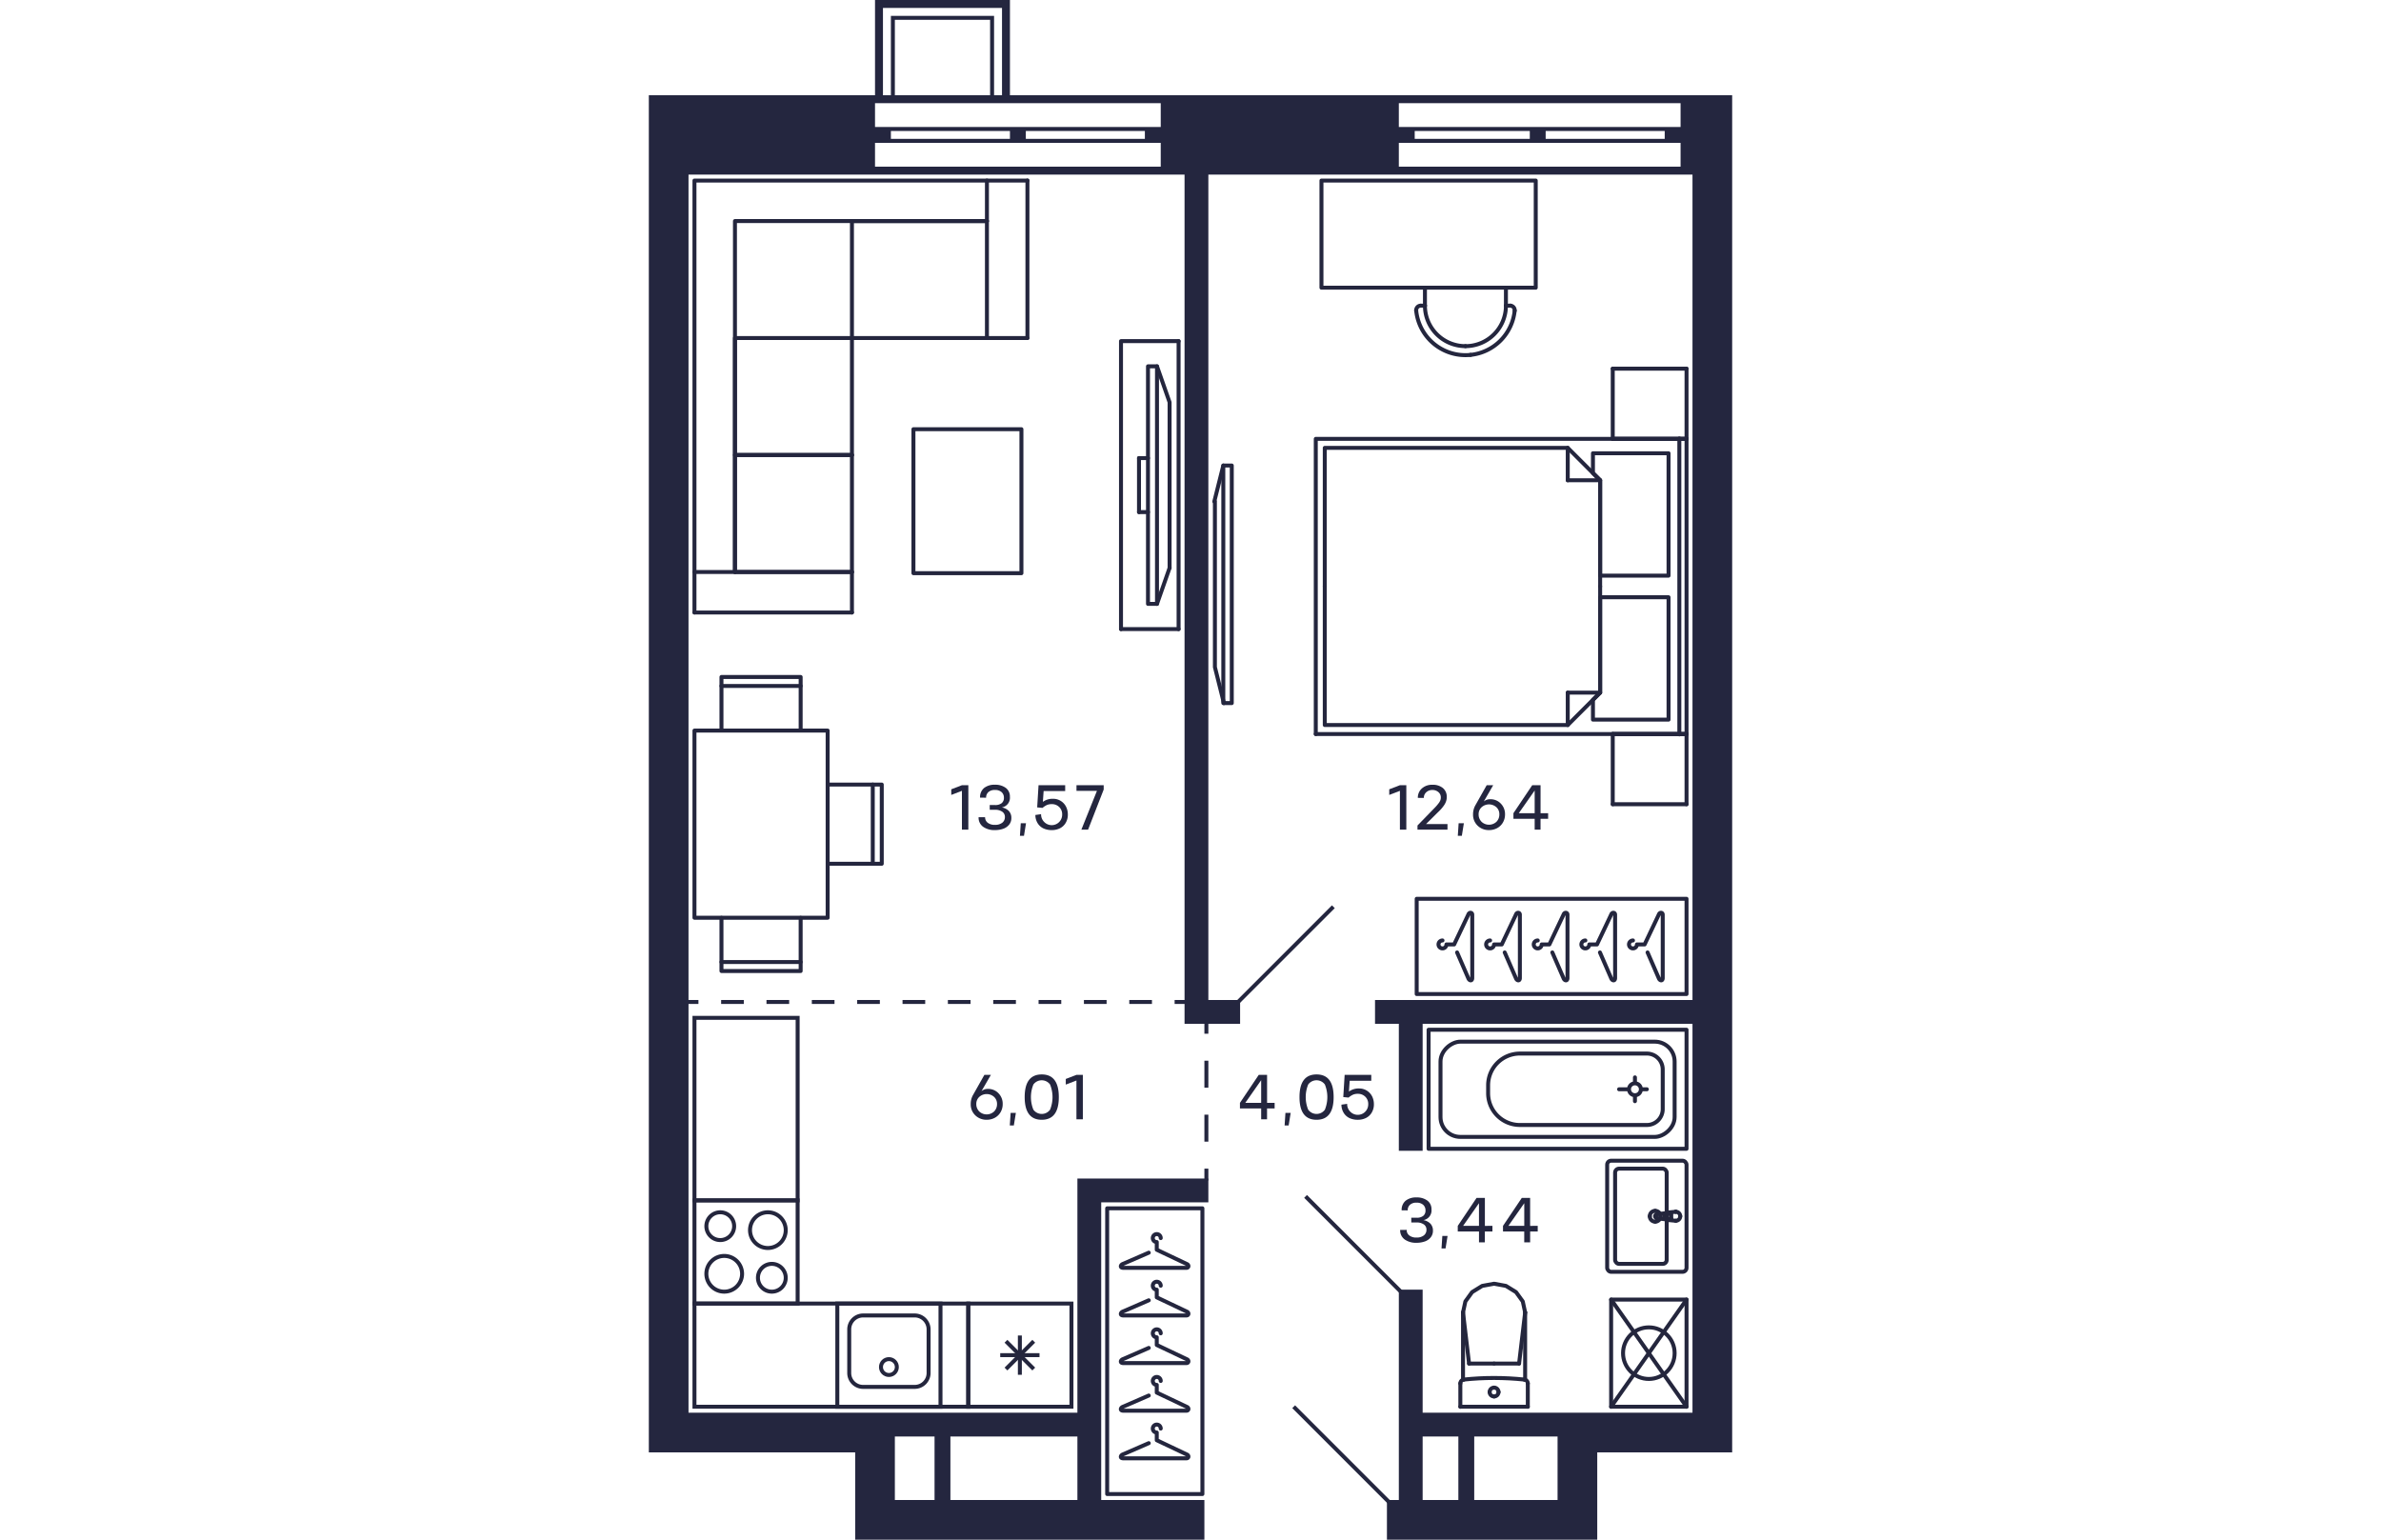 <svg xmlns="http://www.w3.org/2000/svg"   viewBox="0 0 273 388" width="883" height="571">
  <title>C-1-1_25-28fl_9_m</title>
  <g id="Слой_2" data-name="Слой 2">
    <g id="C-1-1_25-28fl_9_m">
      <g id="m">
        <g>
          <line x1="239.73" y1="174.544" x2="231.566" y2="174.544" fill="none" stroke="#24263e" stroke-linecap="round" stroke-linejoin="round"/>
          <line x1="231.566" y1="182.708" x2="231.566" y2="174.544" fill="none" stroke="#24263e" stroke-linecap="round" stroke-linejoin="round"/>
          <polyline points="239.73 147.785 239.73 174.544 231.566 182.708 170.338 182.708 170.338 147.785" fill="none" stroke="#24263e" stroke-linecap="round" stroke-linejoin="round"/>
          <line x1="239.73" y1="121.026" x2="231.566" y2="121.026" fill="none" stroke="#24263e" stroke-linecap="round" stroke-linejoin="round"/>
          <line x1="231.566" y1="112.862" x2="231.566" y2="121.026" fill="none" stroke="#24263e" stroke-linecap="round" stroke-linejoin="round"/>
          <polyline points="170.338 147.785 170.338 112.862 231.566 112.862 239.73 121.026 239.73 147.785" fill="none" stroke="#24263e" stroke-linecap="round" stroke-linejoin="round"/>
          <polyline points="239.73 150.506 256.965 150.506 256.965 181.347 237.916 181.347 237.916 176.358 239.73 174.544 239.73 150.506" fill="none" stroke="#24263e" stroke-linecap="round" stroke-linejoin="round"/>
          <polyline points="239.73 121.026 237.916 119.212 237.916 114.223 256.965 114.223 256.965 145.064 239.73 145.064 239.73 121.026" fill="none" stroke="#24263e" stroke-linecap="round" stroke-linejoin="round"/>
          <line x1="242.905" y1="202.664" x2="261.5" y2="202.664" fill="none" stroke="#24263e" stroke-linecap="round" stroke-linejoin="round"/>
          <line x1="242.905" y1="202.664" x2="242.905" y2="184.976" fill="none" stroke="#24263e" stroke-linecap="round" stroke-linejoin="round"/>
          <line x1="242.905" y1="184.976" x2="261.5" y2="184.976" fill="none" stroke="#24263e" stroke-linecap="round" stroke-linejoin="round"/>
          <line x1="261.5" y1="184.976" x2="261.5" y2="202.664" fill="none" stroke="#24263e" stroke-linecap="round" stroke-linejoin="round"/>
          <line x1="242.905" y1="110.595" x2="261.5" y2="110.595" fill="none" stroke="#24263e" stroke-linecap="round" stroke-linejoin="round"/>
          <line x1="242.905" y1="110.595" x2="242.905" y2="92.906" fill="none" stroke="#24263e" stroke-linecap="round" stroke-linejoin="round"/>
          <line x1="242.905" y1="92.906" x2="261.5" y2="92.906" fill="none" stroke="#24263e" stroke-linecap="round" stroke-linejoin="round"/>
          <line x1="261.5" y1="92.906" x2="261.5" y2="110.595" fill="none" stroke="#24263e" stroke-linecap="round" stroke-linejoin="round"/>
          <line x1="242.905" y1="184.976" x2="261.5" y2="184.976" fill="none" stroke="#24263e" stroke-linecap="round" stroke-linejoin="round"/>
          <line x1="261.5" y1="110.595" x2="242.905" y2="110.595" fill="none" stroke="#24263e" stroke-linecap="round" stroke-linejoin="round"/>
          <polyline points="261.5 110.595 168.07 110.595 168.07 184.976" fill="none" stroke="#24263e" stroke-linecap="round" stroke-linejoin="round"/>
          <line x1="168.07" y1="184.976" x2="261.5" y2="184.976" fill="none" stroke="#24263e" stroke-linecap="round" stroke-linejoin="round"/>
          <line x1="261.5" y1="184.976" x2="261.5" y2="110.595" fill="none" stroke="#24263e" stroke-linecap="round" stroke-linejoin="round"/>
          <line x1="259.686" y1="110.502" x2="259.686" y2="185.069" fill="none" stroke="#24263e" stroke-linecap="round" stroke-linejoin="round"/>
        </g>
        <g>
          <rect x="115.5" y="304.5" width="24" height="72" fill="none" stroke="#24263e" stroke-linecap="round" stroke-linejoin="round"/>
          <path d="M125.979,363.681,119.5,366.5c-.657.235-.817.969,0,1h16c.577,0,.7-.757,0-1l-7.5-3.562V361a1,1,0,1,1,1-1" fill="none" stroke="#24263e" stroke-linecap="round" stroke-linejoin="round"/>
          <path d="M125.979,351.681,119.5,354.5c-.657.235-.817.969,0,1h16c.577,0,.7-.757,0-1l-7.5-3.562V349a1,1,0,1,1,1-1" fill="none" stroke="#24263e" stroke-linecap="round" stroke-linejoin="round"/>
          <path d="M125.979,339.681,119.5,342.5c-.657.235-.817.969,0,1h16c.577,0,.7-.757,0-1l-7.5-3.562V337a1,1,0,1,1,1-1" fill="none" stroke="#24263e" stroke-linecap="round" stroke-linejoin="round"/>
          <path d="M125.979,327.681,119.5,330.5c-.657.235-.817.969,0,1h16c.577,0,.7-.757,0-1l-7.5-3.562V325a1,1,0,1,1,1-1" fill="none" stroke="#24263e" stroke-linecap="round" stroke-linejoin="round"/>
          <path d="M125.979,315.681,119.5,318.5c-.657.235-.817.969,0,1h16c.577,0,.7-.757,0-1l-7.5-3.562V313a1,1,0,1,1,1-1" fill="none" stroke="#24263e" stroke-linecap="round" stroke-linejoin="round"/>
        </g>
        <g>
          <rect x="193.5" y="226.5" width="68" height="24" fill="none" stroke="#24263e" stroke-linecap="round" stroke-linejoin="round"/>
          <path d="M251.681,240.021,254.5,246.5c.235.657.969.817,1,0v-16c0-.577-.757-.7-1,0l-3.562,7.5H249a1,1,0,1,1-1-1" fill="none" stroke="#24263e" stroke-linecap="round" stroke-linejoin="round"/>
          <path d="M239.681,240.021,242.5,246.5c.235.657.969.817,1,0v-16c0-.577-.757-.7-1,0l-3.562,7.5H237a1,1,0,1,1-1-1" fill="none" stroke="#24263e" stroke-linecap="round" stroke-linejoin="round"/>
          <path d="M227.681,240.021,230.5,246.5c.235.657.969.817,1,0v-16c0-.577-.757-.7-1,0l-3.562,7.5H225a1,1,0,1,1-1-1" fill="none" stroke="#24263e" stroke-linecap="round" stroke-linejoin="round"/>
          <path d="M215.681,240.021,218.5,246.5c.235.657.969.817,1,0v-16c0-.577-.757-.7-1,0l-3.562,7.5H213a1,1,0,1,1-1-1" fill="none" stroke="#24263e" stroke-linecap="round" stroke-linejoin="round"/>
          <path d="M203.681,240.021,206.5,246.5c.235.657.969.817,1,0v-16c0-.577-.757-.7-1,0l-3.562,7.5H201a1,1,0,1,1-1-1" fill="none" stroke="#24263e" stroke-linecap="round" stroke-linejoin="round"/>
        </g>
        <g>
          <polyline points="45.062 231.274 45.062 184.106 11.5 184.106 11.5 231.274 45.062 231.274" fill="none" stroke="#24263e" stroke-linecap="round" stroke-linejoin="round"/>
          <line x1="38.259" y1="172.869" x2="18.303" y2="172.869" fill="none" stroke="#24263e" stroke-linecap="round" stroke-linejoin="round"/>
          <polyline points="18.303 184 18.303 170.602 38.259 170.602 38.259 184" fill="none" stroke="#24263e" stroke-linecap="round" stroke-linejoin="round"/>
          <line x1="38.259" y1="242.432" x2="18.303" y2="242.432" fill="none" stroke="#24263e" stroke-linecap="round" stroke-linejoin="round"/>
          <polyline points="18.303 231.301 18.303 244.699 38.259 244.699 38.259 231.301" fill="none" stroke="#24263e" stroke-linecap="round" stroke-linejoin="round"/>
          <line x1="56.431" y1="197.712" x2="56.431" y2="217.668" fill="none" stroke="#24263e" stroke-linecap="round" stroke-linejoin="round"/>
          <polyline points="45.301 217.668 58.699 217.668 58.699 197.712 45.301 197.712" fill="none" stroke="#24263e" stroke-linecap="round" stroke-linejoin="round"/>
        </g>
        <g>
          <polyline points="146.902 177.181 146.902 117.313 144.768 117.313 144.768 177.181 146.902 177.181" fill="none" stroke="#24263e" stroke-linecap="round" stroke-linejoin="round"/>
          <line x1="142.5" y1="126.384" x2="144.768" y2="117.313" fill="none" stroke="#24263e" stroke-linecap="round" stroke-linejoin="round"/>
          <polyline points="142.65 126.384 142.65 168.11 144.917 177.181" fill="none" stroke="#24263e" stroke-linecap="round" stroke-linejoin="round"/>
        </g>
        <g>
          <line x1="125.79" y1="115.444" x2="123.522" y2="115.444" fill="none" stroke="#24263e" stroke-linecap="round" stroke-linejoin="round"/>
          <line x1="131.232" y1="143.11" x2="128.058" y2="152.181" fill="none" stroke="#24263e" stroke-linecap="round" stroke-linejoin="round"/>
          <polyline points="131.232 143.11 131.232 101.384 128.058 92.313" fill="none" stroke="#24263e" stroke-linecap="round" stroke-linejoin="round"/>
          <polyline points="125.79 92.313 125.79 152.181 128.058 152.181 128.058 92.313 125.79 92.313" fill="none" stroke="#24263e" stroke-linecap="round" stroke-linejoin="round"/>
          <line x1="133.5" y1="158.53" x2="118.987" y2="158.53" fill="none" stroke="#24263e" stroke-linecap="round" stroke-linejoin="round"/>
          <polyline points="118.987 158.53 118.987 85.964 133.5 85.964" fill="none" stroke="#24263e" stroke-linecap="round" stroke-linejoin="round"/>
          <line x1="133.5" y1="85.964" x2="133.5" y2="158.53" fill="none" stroke="#24263e" stroke-linecap="round" stroke-linejoin="round"/>
          <line x1="123.522" y1="115.444" x2="123.522" y2="129.05" fill="none" stroke="#24263e" stroke-linecap="round" stroke-linejoin="round"/>
          <line x1="125.79" y1="129.05" x2="123.522" y2="129.05" fill="none" stroke="#24263e" stroke-linecap="round" stroke-linejoin="round"/>
        </g>
        <g>
          <polyline points="51.185 154.35 51.185 144.146 11.5 144.146" fill="none" stroke="#24263e" stroke-linecap="round" stroke-linejoin="round"/>
          <line x1="95.406" y1="85.185" x2="85.201" y2="85.185" fill="none" stroke="#24263e" stroke-linecap="round" stroke-linejoin="round"/>
          <line x1="85.201" y1="85.185" x2="85.201" y2="45.5" fill="none" stroke="#24263e" stroke-linecap="round" stroke-linejoin="round"/>
          <polyline points="51.185 144.146 21.705 144.146 21.705 114.665 51.185 114.665" fill="none" stroke="#24263e" stroke-linecap="round" stroke-linejoin="round"/>
          <polyline points="51.185 114.665 21.705 114.665 21.705 85.185 51.185 85.185" fill="none" stroke="#24263e" stroke-linecap="round" stroke-linejoin="round"/>
          <line x1="51.185" y1="55.705" x2="85.201" y2="55.705" fill="none" stroke="#24263e" stroke-linecap="round" stroke-linejoin="round"/>
          <line x1="51.185" y1="55.705" x2="51.185" y2="85.185" fill="none" stroke="#24263e" stroke-linecap="round" stroke-linejoin="round"/>
          <line x1="85.201" y1="85.185" x2="51.185" y2="85.185" fill="none" stroke="#24263e" stroke-linecap="round" stroke-linejoin="round"/>
          <polyline points="51.185 85.185 51.185 114.665 51.185 144.146" fill="none" stroke="#24263e" stroke-linecap="round" stroke-linejoin="round"/>
          <line x1="11.5" y1="154.35" x2="51.185" y2="154.35" fill="none" stroke="#24263e" stroke-linecap="round" stroke-linejoin="round"/>
          <line x1="95.406" y1="45.5" x2="95.406" y2="85.185" fill="none" stroke="#24263e" stroke-linecap="round" stroke-linejoin="round"/>
          <polyline points="95.406 45.5 11.5 45.5 11.5 154.35" fill="none" stroke="#24263e" stroke-linecap="round" stroke-linejoin="round"/>
          <polyline points="85.201 55.705 21.705 55.705 21.705 144.146" fill="none" stroke="#24263e" stroke-linecap="round" stroke-linejoin="round"/>
        </g>
        <polyline points="66.681 144.445 66.681 108.161 93.894 108.161 93.894 144.445 66.681 144.445 66.681 108.161 93.894 108.161" fill="none" stroke="#24263e" stroke-linecap="round" stroke-linejoin="round"/>
        <g>
          <path d="M205.783,87.231a10.2,10.2,0,0,0,10.205-10.2" fill="none" stroke="#24263e" stroke-linecap="round" stroke-linejoin="round"/>
          <path d="M195.579,77.027a10.2,10.2,0,0,0,10.2,10.2" fill="none" stroke="#24263e" stroke-linecap="round" stroke-linejoin="round"/>
          <line x1="215.988" y1="77.027" x2="215.988" y2="72.5" fill="none" stroke="#24263e" stroke-linecap="round" stroke-linejoin="round"/>
          <line x1="195.579" y1="72.5" x2="195.579" y2="77.027" fill="none" stroke="#24263e" stroke-linecap="round" stroke-linejoin="round"/>
          <path d="M217.16,77.033a1.166,1.166,0,0,0-.118-.006" fill="none" stroke="#24263e" stroke-linecap="round" stroke-linejoin="round"/>
          <path d="M218.191,78.3a1.155,1.155,0,0,0-1.031-1.266" fill="none" stroke="#24263e" stroke-linecap="round" stroke-linejoin="round"/>
          <line x1="217.042" y1="77.027" x2="215.988" y2="77.027" fill="none" stroke="#24263e" stroke-linecap="round" stroke-linejoin="round"/>
          <path d="M193.37,78.182a1.146,1.146,0,0,0,.006.117" fill="none" stroke="#24263e" stroke-linecap="round" stroke-linejoin="round"/>
          <path d="M194.525,77.027a1.155,1.155,0,0,0-1.155,1.155" fill="none" stroke="#24263e" stroke-linecap="round" stroke-linejoin="round"/>
          <line x1="195.579" y1="77.027" x2="194.525" y2="77.027" fill="none" stroke="#24263e" stroke-linecap="round" stroke-linejoin="round"/>
          <path d="M207.056,89.434A12.474,12.474,0,0,0,218.191,78.3" fill="none" stroke="#24263e" stroke-linecap="round" stroke-linejoin="round"/>
          <path d="M207.056,89.434A12.472,12.472,0,0,1,193.376,78.3" fill="none" stroke="#24263e" stroke-linecap="round" stroke-linejoin="round"/>
          <polyline points="223.5 72.5 169.5 72.5 169.5 45.5 223.5 45.5 223.5 72.5" fill="none" stroke="#24263e" stroke-linecap="round" stroke-linejoin="round"/>
        </g>
      </g>
      <g id="sant">
        <g>
          <path d="M37,303v25H12V303H37m1-1H11v27H38V302Z" fill="#24263d"/>
          <path d="M18,306a3,3,0,1,1-3,3,3,3,0,0,1,3-3m0-1a4,4,0,1,0,4,4,4,4,0,0,0-4-4Z" fill="#24263d"/>
          <path d="M31,319a3,3,0,1,1-3,3,3,3,0,0,1,3-3m0-1a4,4,0,1,0,4,4,4,4,0,0,0-4-4Z" fill="#24263d"/>
          <path d="M19,317a4,4,0,1,1-4,4,4,4,0,0,1,4-4m0-1a5,5,0,1,0,5,5,5,5,0,0,0-5-5Z" fill="#24263d"/>
          <path d="M30,306a4,4,0,1,1-4,4,4,4,0,0,1,4-4m0-1a5,5,0,1,0,5,5,5,5,0,0,0-5-5Z" fill="#24263d"/>
        </g>
        <g>
          <path d="M73,329v25H48V329H73m1-1H47v27H74V328Z" fill="#24263d"/>
          <path d="M67,332a3,3,0,0,1,3,3v11a3,3,0,0,1-3,3H54a3,3,0,0,1-3-3V335a3,3,0,0,1,3-3H67m0-1H54a4,4,0,0,0-4,4v11a4,4,0,0,0,4,4H67a4,4,0,0,0,4-4V335a4,4,0,0,0-4-4Z" fill="#24263d"/>
          <circle cx="60.5" cy="344.5" r="2" fill="none" stroke="#24263d" stroke-miterlimit="10"/>
        </g>
        <path d="M37,257v45H12V257H37m1-1H11v47H38V256Z" fill="#24263d"/>
        <g>
          <path d="M106,329v25H81V329h25m1-1H80v27h27V328Z" fill="#24263d"/>
          <line x1="97" y1="338" x2="90" y2="345" fill="none" stroke="#24263d" stroke-miterlimit="10"/>
          <line x1="97" y1="345" x2="90" y2="338" fill="none" stroke="#24263d" stroke-miterlimit="10"/>
          <line x1="98.45" y1="341.5" x2="88.55" y2="341.5" fill="none" stroke="#24263d" stroke-miterlimit="10"/>
          <line x1="93.5" y1="346.45" x2="93.5" y2="336.55" fill="none" stroke="#24263d" stroke-miterlimit="10"/>
        </g>
        <path d="M80,329v25H12V329H80m1-1H11v27H81V328Z" fill="#24263d"/>
        <g>
          <line x1="213" y1="343.617" x2="219.303" y2="343.617" fill="none" stroke="#24263d" stroke-linecap="round" stroke-linejoin="round"/>
          <line x1="221.5" y1="354.5" x2="221.5" y2="348.635" fill="none" stroke="#24263d" stroke-linecap="round" stroke-linejoin="round"/>
          <polyline points="220.826 330.729 220.231 327.963 218.534 325.617 215.995 324.05 213 323.5 210.005 324.05 207.466 325.617 205.769 327.963 205.174 330.729" fill="none" stroke="#24263d" stroke-linecap="round" stroke-linejoin="round"/>
          <line x1="204.5" y1="354.5" x2="204.5" y2="348.635" fill="none" stroke="#24263d" stroke-linecap="round" stroke-linejoin="round"/>
          <polyline points="221.5 348.635 221.484 348.455 221.435 348.282 221.355 348.12 221.248 347.976 221.116 347.853 220.964 347.756 220.797 347.689 220.621 347.653" fill="none" stroke="#24263d" stroke-linecap="round" stroke-linejoin="round"/>
          <line x1="205.174" y1="347.698" x2="205.174" y2="330.729" fill="none" stroke="#24263d" stroke-linecap="round" stroke-linejoin="round"/>
          <polyline points="220.621 347.653 218.721 347.478 216.818 347.353 214.912 347.278 213.004 347.252 211.097 347.277 209.191 347.352 207.288 347.477 205.388 347.652" fill="none" stroke="#24263d" stroke-linecap="round" stroke-linejoin="round"/>
          <line x1="220.826" y1="330.75" x2="219.303" y2="343.617" fill="none" stroke="#24263d" stroke-linecap="round" stroke-linejoin="round"/>
          <line x1="205.174" y1="330.75" x2="206.697" y2="343.617" fill="none" stroke="#24263d" stroke-linecap="round" stroke-linejoin="round"/>
          <line x1="213" y1="343.617" x2="206.697" y2="343.617" fill="none" stroke="#24263d" stroke-linecap="round" stroke-linejoin="round"/>
          <line x1="220.826" y1="347.689" x2="220.826" y2="330.729" fill="none" stroke="#24263d" stroke-linecap="round" stroke-linejoin="round"/>
          <polyline points="205.388 347.652 205.21 347.687 205.042 347.753 204.888 347.85 204.755 347.972 204.646 348.117 204.566 348.28 204.517 348.454 204.5 348.635" fill="none" stroke="#24263d" stroke-linecap="round" stroke-linejoin="round"/>
          <line x1="221.5" y1="354.5" x2="204.5" y2="354.5" fill="none" stroke="#24263d" stroke-linecap="round" stroke-linejoin="round"/>
          <path d="M213,349.691a1.113,1.113,0,0,0-1.118,1.108" fill="none" stroke="#24263d" stroke-linecap="round" stroke-linejoin="round"/>
          <path d="M214.118,350.8A1.113,1.113,0,0,0,213,349.691" fill="none" stroke="#24263d" stroke-linecap="round" stroke-linejoin="round"/>
          <path d="M213,351.906a1.112,1.112,0,0,0,1.118-1.107" fill="none" stroke="#24263d" stroke-linecap="round" stroke-linejoin="round"/>
          <path d="M211.882,350.8A1.112,1.112,0,0,0,213,351.906" fill="none" stroke="#24263d" stroke-linecap="round" stroke-linejoin="round"/>
        </g>
        <g>
          <g>
            <path d="M256.876,307.452a.934.934,0,0,1-.431-.148" fill="none" stroke="#24263d" stroke-linecap="round" stroke-linejoin="round"/>
            <line x1="256.876" y1="307.452" x2="258.779" y2="307.634" fill="none" stroke="#24263d" stroke-linecap="round" stroke-linejoin="round"/>
            <path d="M256.158,305.982a.955.955,0,0,1,.287-.286" fill="none" stroke="#24263d" stroke-linecap="round" stroke-linejoin="round"/>
            <path d="M256.445,307.3a.956.956,0,0,1-.287-1.322" fill="none" stroke="#24263d" stroke-linecap="round" stroke-linejoin="round"/>
            <path d="M256.358,306.5a.617.617,0,0,1,.617-.617" fill="none" stroke="#24263d" stroke-linecap="round" stroke-linejoin="round"/>
            <path d="M256.975,307.117a.617.617,0,0,1-.617-.617" fill="none" stroke="#24263d" stroke-linecap="round" stroke-linejoin="round"/>
            <polyline points="256.975 305.883 257.649 305.883 257.649 307.117" fill="none" stroke="#24263d" stroke-linecap="round" stroke-linejoin="round"/>
            <line x1="257.649" y1="307.117" x2="256.975" y2="307.117" fill="none" stroke="#24263d" stroke-linecap="round" stroke-linejoin="round"/>
            <path d="M259.913,306.5a1.134,1.134,0,0,1-1.134,1.134" fill="none" stroke="#24263d" stroke-linecap="round" stroke-linejoin="round"/>
            <path d="M258.779,305.366a1.134,1.134,0,0,1,1.134,1.134" fill="none" stroke="#24263d" stroke-linecap="round" stroke-linejoin="round"/>
            <path d="M253.6,306.437a.507.507,0,0,1,.441-.44" fill="none" stroke="#24263d" stroke-linecap="round" stroke-linejoin="round"/>
            <path d="M254.044,307a.508.508,0,0,1-.441-.566" fill="none" stroke="#24263d" stroke-linecap="round" stroke-linejoin="round"/>
            <line x1="256.445" y1="305.696" x2="254.044" y2="305.997" fill="none" stroke="#24263d" stroke-linecap="round" stroke-linejoin="round"/>
            <path d="M256.445,305.7a.934.934,0,0,1,.431-.148" fill="none" stroke="#24263d" stroke-linecap="round" stroke-linejoin="round"/>
            <line x1="258.779" y1="305.366" x2="256.876" y2="305.548" fill="none" stroke="#24263d" stroke-linecap="round" stroke-linejoin="round"/>
            <line x1="254.044" y1="307.003" x2="256.445" y2="307.304" fill="none" stroke="#24263d" stroke-linecap="round" stroke-linejoin="round"/>
            <line x1="256.876" y1="307.452" x2="256.876" y2="307.452" fill="none" stroke="#24263d" stroke-linecap="round" stroke-linejoin="round"/>
            <line x1="254.044" y1="307.003" x2="254.044" y2="307.003" fill="none" stroke="#24263d" stroke-linecap="round" stroke-linejoin="round"/>
            <line x1="256.445" y1="305.696" x2="256.445" y2="305.696" fill="none" stroke="#24263d" stroke-linecap="round" stroke-linejoin="round"/>
            <line x1="258.779" y1="305.366" x2="258.779" y2="305.366" fill="none" stroke="#24263d" stroke-linecap="round" stroke-linejoin="round"/>
            <path d="M253.6,307.861a1.361,1.361,0,0,1-1.36-1.361" fill="none" stroke="#24263d" stroke-linecap="round" stroke-linejoin="round"/>
            <path d="M254.96,306.5a1.361,1.361,0,0,1-1.361,1.361" fill="none" stroke="#24263d" stroke-linecap="round" stroke-linejoin="round"/>
            <path d="M253.6,305.139a1.361,1.361,0,0,1,1.361,1.361" fill="none" stroke="#24263d" stroke-linecap="round" stroke-linejoin="round"/>
            <path d="M252.239,306.5a1.36,1.36,0,0,1,1.36-1.361" fill="none" stroke="#24263d" stroke-linecap="round" stroke-linejoin="round"/>
          </g>
          <rect x="241.5" y="292.5" width="20" height="28" rx="1" fill="none" stroke="#24263d" stroke-linecap="round" stroke-linejoin="round"/>
          <rect x="243.5" y="294.5" width="13" height="24" rx="1" fill="none" stroke="#24263d" stroke-linecap="round" stroke-linejoin="round"/>
        </g>
        <g>
          <rect x="242.5" y="327.5" width="19" height="27" fill="none" stroke="#24263d" stroke-linecap="round" stroke-linejoin="round"/>
          <circle cx="252" cy="341" r="6.5" fill="none" stroke="#24263d" stroke-linecap="round" stroke-linejoin="round"/>
          <line x1="242.5" y1="354.5" x2="261.5" y2="327.5" fill="none" stroke="#24263d" stroke-linecap="round" stroke-linejoin="round"/>
          <line x1="242.5" y1="327.5" x2="261.5" y2="354.5" fill="none" stroke="#24263d" stroke-linecap="round" stroke-linejoin="round"/>
        </g>
        <g>
          <circle cx="248.5" cy="274.5" r="1.5" fill="none" stroke="#24263d" stroke-linecap="round" stroke-linejoin="round"/>
          <rect x="214" y="242" width="30" height="65" fill="none" stroke="#24263d" stroke-linecap="round" stroke-linejoin="round" transform="translate(503.5 45.5) rotate(90)"/>
          <line x1="250.5" y1="274.5" x2="251.5" y2="274.5" fill="none" stroke="#24263d" stroke-linecap="round" stroke-linejoin="round"/>
          <line x1="246.5" y1="274.5" x2="244.5" y2="274.5" fill="none" stroke="#24263d" stroke-linecap="round" stroke-linejoin="round"/>
          <line x1="248.5" y1="276.5" x2="248.5" y2="277.5" fill="none" stroke="#24263d" stroke-linecap="round" stroke-linejoin="round"/>
          <line x1="248.5" y1="272.5" x2="248.5" y2="271.5" fill="none" stroke="#24263d" stroke-linecap="round" stroke-linejoin="round"/>
          <rect x="217" y="245" width="24" height="59" rx="5" fill="none" stroke="#24263d" stroke-linecap="round" stroke-linejoin="round" transform="translate(503.5 45.5) rotate(90)"/>
          <path d="M228.5,252.5h10a4,4,0,0,1,4,4v32a8,8,0,0,1-8,8h-2a8,8,0,0,1-8-8v-32A4,4,0,0,1,228.5,252.5Z" transform="translate(508 41) rotate(90)" fill="none" stroke="#24263d" stroke-linecap="round" stroke-linejoin="round"/>
        </g>
      </g>
      <g id="d">
        <line x1="148.5" y1="252.5" x2="172.5" y2="228.5" fill="none" stroke="#24263f" stroke-miterlimit="10"/>
        <line x1="165.5" y1="301.5" x2="189.5" y2="325.5" fill="none" stroke="#24263f" stroke-miterlimit="10"/>
        <line x1="162.5" y1="354.5" x2="186.5" y2="378.5" fill="none" stroke="#24263f" stroke-miterlimit="10"/>
        <g>
          <line x1="135.5" y1="252.5" x2="132.5" y2="252.5" fill="none" stroke="#24263f" stroke-miterlimit="10"/>
          <line x1="126.786" y1="252.5" x2="15.357" y2="252.5" fill="none" stroke="#24263f" stroke-miterlimit="10" stroke-dasharray="5.714 5.714"/>
          <line x1="12.5" y1="252.5" x2="9.5" y2="252.5" fill="none" stroke="#24263f" stroke-miterlimit="10"/>
        </g>
        <g>
          <line x1="140.5" y1="297.5" x2="140.5" y2="294.5" fill="none" stroke="#24263f" stroke-miterlimit="10"/>
          <line x1="140.5" y1="287.7" x2="140.5" y2="263.9" fill="none" stroke="#24263f" stroke-miterlimit="10" stroke-dasharray="6.8 6.8"/>
          <line x1="140.5" y1="260.5" x2="140.5" y2="257.5" fill="none" stroke="#24263f" stroke-miterlimit="10"/>
        </g>
      </g>
      <g id="s">
        <path d="M260,24H91V0H57V24H0V366H52v22h88V378H114V303h27v-6H108v59H10V44H135V258h14v-6h-8V44H263V252H183v6h6v32h6V258h68v98H195V325h-6v53h-3v10h53V366h34V24ZM76,362h32v16H76Zm-14,4v-4H72v16H62ZM59,2H89V24H87V4H61V24H59ZM86,5V24H62V5Zm43,37H57V36h72ZM61,35V33H91v2Zm34,0V33h30v2Zm34-3H57V26h72ZM260,42H189V36h71Zm-67-7V33h29v2Zm33,0V33h30v2Zm34-3H189V26h71ZM204,378h-9V362h9Zm25-12v12H208V362h21Z" fill="#24263f"/>
      </g>
      <g id="t">
        <g>
          <path d="M190.887,209.075h-1.616v-9.784l-2.688,1.032v-1.416l2.688-1.032h1.616Z" fill="#24263f"/>
          <path d="M193.7,209.075v-1.048l3.712-3.816q.632-.641.936-.972t.648-.781a2.994,2.994,0,0,0,.468-.8,2.043,2.043,0,0,0,.116-.728,1.7,1.7,0,0,0-.616-1.32,2.223,2.223,0,0,0-1.512-.528,2.2,2.2,0,0,0-1.528.556,1.866,1.866,0,0,0-.624,1.436l-1.512-.008a3.075,3.075,0,0,1,1.032-2.388,3.82,3.82,0,0,1,2.648-.916,3.982,3.982,0,0,1,2.616.812,2.824,2.824,0,0,1,.992,2.292,3.166,3.166,0,0,1-.18,1.091,4.218,4.218,0,0,1-.556,1.057,9.858,9.858,0,0,1-.728.912q-.36.4-.88.884l-2.872,2.848h5.4v1.416Z" fill="#24263f"/>
          <path d="M204.07,207.458h1.32l-.512,3.161h-1.016Z" fill="#24263f"/>
          <path d="M212.054,201.411a3.538,3.538,0,0,1,2.64,1.092,3.748,3.748,0,0,1,1.064,2.724,3.991,3.991,0,0,1-.528,2.044,3.7,3.7,0,0,1-1.448,1.412,4.211,4.211,0,0,1-2.056.5,3.96,3.96,0,0,1-2.876-1.116,3.793,3.793,0,0,1-1.148-2.844,4.54,4.54,0,0,1,.552-2.232l2.888-5.12h1.64l-2.376,4.112A2.37,2.37,0,0,1,212.054,201.411Zm-2.2,5.692a2.753,2.753,0,0,0,3.732,0,2.581,2.581,0,0,0,.744-1.864,2.382,2.382,0,0,0-.736-1.812,2.805,2.805,0,0,0-3.744,0,2.367,2.367,0,0,0-.744,1.812A2.576,2.576,0,0,0,209.858,207.1Z" fill="#24263f"/>
          <path d="M226.622,204.923v1.416H224.71v2.736h-1.48v-2.736h-5.352v-1.416l4.736-7.048h2.1v7.048Zm-7.392,0h4v-5.712Z" fill="#24263f"/>
        </g>
        <g>
          <path d="M80.515,209.075H78.9v-9.784l-2.688,1.032v-1.416l2.688-1.032h1.617Z" fill="#24263f"/>
          <path d="M84.737,205.931a1.715,1.715,0,0,0,.657,1.4,2.8,2.8,0,0,0,1.816.533,2.883,2.883,0,0,0,1.844-.528,1.746,1.746,0,0,0,.675-1.4,1.572,1.572,0,0,0-.647-1.367,3.076,3.076,0,0,0-1.872-.5h-1.3l-.008-1.2H87.21a2.584,2.584,0,0,0,1.724-.484,1.7,1.7,0,0,0,.547-1.372,1.848,1.848,0,0,0-.6-1.412,2.42,2.42,0,0,0-1.672-.524,2.316,2.316,0,0,0-1.645.536,1.842,1.842,0,0,0-.571,1.408l-1.52-.008a2.966,2.966,0,0,1,1-2.428,4.166,4.166,0,0,1,2.732-.828,4.387,4.387,0,0,1,2.756.8,2.673,2.673,0,0,1,1.028,2.244,2.458,2.458,0,0,1-2.049,2.672,3.219,3.219,0,0,1,1.8.916,2.506,2.506,0,0,1,.615,1.755,2.6,2.6,0,0,1-.551,1.661,3.281,3.281,0,0,1-1.48,1.04,6.159,6.159,0,0,1-2.12.34,4.886,4.886,0,0,1-2.968-.836,2.813,2.813,0,0,1-1.137-2.413Z" fill="#24263f"/>
          <path d="M93.729,207.458H95.05l-.512,3.161H93.521Z" fill="#24263f"/>
          <path d="M101.938,201.3a3.453,3.453,0,0,1,1.379.284,3.67,3.67,0,0,1,1.164.788,3.71,3.71,0,0,1,.808,1.255,4.29,4.29,0,0,1,.3,1.624,4.015,4.015,0,0,1-.557,2.141,3.491,3.491,0,0,1-1.464,1.352,4.572,4.572,0,0,1-2.036.444,4.927,4.927,0,0,1-2.048-.408,3.421,3.421,0,0,1-1.475-1.284,3.923,3.923,0,0,1-.6-2.116l1.439-.208a2.662,2.662,0,0,0,.76,1.94,2.636,2.636,0,0,0,4.553-1.861,2.492,2.492,0,0,0-.74-1.871,2.587,2.587,0,0,0-1.893-.736,2.911,2.911,0,0,0-1.267.248,4.939,4.939,0,0,0-1.052.7l-1.345-.128.345-5.592h6.712v1.479H99.489l-.191,2.721A4.145,4.145,0,0,1,101.938,201.3Z" fill="#24263f"/>
          <path d="M114.626,198.963l-3.937,10.112H109l3.928-9.784h-5.16v-1.416h6.856Z" fill="#24263f"/>
        </g>
        <g>
          <path d="M157.7,277.921v1.416h-1.912v2.736h-1.48v-2.736H148.96v-1.416l4.736-7.048h2.1v7.048Zm-7.392,0h4v-5.712Z" fill="#24263f"/>
          <path d="M160.424,280.457h1.32l-.512,3.16h-1.016Z" fill="#24263f"/>
          <path d="M172.568,276.473q0,5.712-4.3,5.712t-4.3-5.712q0-5.712,4.3-5.712T172.568,276.473Zm-6.4,3.18a2.6,2.6,0,0,0,4.192,0,8.44,8.44,0,0,0,0-6.36,2.606,2.606,0,0,0-4.2,0,8.415,8.415,0,0,0,0,6.36Z" fill="#24263f"/>
          <path d="M179.063,274.3a3.463,3.463,0,0,1,1.381.284,3.612,3.612,0,0,1,1.972,2.044,4.3,4.3,0,0,1,.3,1.624,4.023,4.023,0,0,1-.556,2.14,3.5,3.5,0,0,1-1.464,1.352,4.575,4.575,0,0,1-2.036.444,4.923,4.923,0,0,1-2.048-.408,3.418,3.418,0,0,1-1.476-1.284,3.923,3.923,0,0,1-.6-2.116l1.44-.208a2.658,2.658,0,0,0,.76,1.94,2.635,2.635,0,0,0,4.552-1.86,2.493,2.493,0,0,0-.74-1.872,2.587,2.587,0,0,0-1.892-.736,2.916,2.916,0,0,0-1.268.248,4.939,4.939,0,0,0-1.052.7L175,276.465l.344-5.592h6.712v1.48h-5.44l-.192,2.72A4.146,4.146,0,0,1,179.063,274.3Z" fill="#24263f"/>
        </g>
        <g>
          <path d="M190.971,309.931a1.714,1.714,0,0,0,.656,1.4,2.8,2.8,0,0,0,1.816.533,2.881,2.881,0,0,0,1.844-.528,1.75,1.75,0,0,0,.676-1.4,1.573,1.573,0,0,0-.648-1.367,3.076,3.076,0,0,0-1.872-.5h-1.3l-.008-1.2h1.312a2.583,2.583,0,0,0,1.724-.484,1.7,1.7,0,0,0,.548-1.372,1.852,1.852,0,0,0-.6-1.412,2.418,2.418,0,0,0-1.672-.524,2.312,2.312,0,0,0-1.644.536,1.836,1.836,0,0,0-.572,1.408l-1.52-.008a2.966,2.966,0,0,1,1-2.428,4.166,4.166,0,0,1,2.732-.828,4.383,4.383,0,0,1,2.756.8,2.673,2.673,0,0,1,1.028,2.244,2.458,2.458,0,0,1-2.048,2.672,3.22,3.22,0,0,1,1.8.916,2.5,2.5,0,0,1,.616,1.755,2.6,2.6,0,0,1-.552,1.661,3.27,3.27,0,0,1-1.48,1.04,6.159,6.159,0,0,1-2.12.34,4.889,4.889,0,0,1-2.968-.836,2.812,2.812,0,0,1-1.136-2.413Z" fill="#24263f"/>
          <path d="M199.963,311.458h1.32l-.512,3.161h-1.016Z" fill="#24263f"/>
          <path d="M212.586,308.923v1.416h-1.911v2.736H209.2v-2.736h-5.352v-1.416l4.736-7.048h2.1v7.048Zm-7.391,0h4v-5.712Z" fill="#24263f"/>
          <path d="M224,308.923v1.416h-1.912v2.736H220.6v-2.736h-5.352v-1.416l4.736-7.048h2.1v7.048Zm-7.392,0h4v-5.712Z" fill="#24263f"/>
        </g>
        <g>
          <path d="M85.469,274.409a3.534,3.534,0,0,1,2.639,1.092,3.746,3.746,0,0,1,1.065,2.724,3.991,3.991,0,0,1-.528,2.044,3.7,3.7,0,0,1-1.448,1.412,4.211,4.211,0,0,1-2.056.5,3.96,3.96,0,0,1-2.876-1.116,3.793,3.793,0,0,1-1.148-2.844,4.54,4.54,0,0,1,.552-2.232l2.888-5.12H86.2l-2.376,4.112A2.369,2.369,0,0,1,85.469,274.409Zm-2.2,5.692a2.751,2.751,0,0,0,3.733,0,2.581,2.581,0,0,0,.744-1.864,2.382,2.382,0,0,0-.736-1.812,2.805,2.805,0,0,0-3.744,0,2.375,2.375,0,0,0-.745,1.812A2.58,2.58,0,0,0,83.272,280.1Z" fill="#24263f"/>
          <path d="M91.173,280.457h1.32l-.513,3.16H90.965Z" fill="#24263f"/>
          <path d="M103.316,276.473q0,5.712-4.3,5.712t-4.3-5.712q0-5.712,4.3-5.712T103.316,276.473Zm-6.4,3.18a2.6,2.6,0,0,0,4.191,0,8.44,8.44,0,0,0,0-6.36,2.605,2.605,0,0,0-4.195,0,8.415,8.415,0,0,0,0,6.36Z" fill="#24263f"/>
          <path d="M109.373,282.073h-1.616v-9.784l-2.689,1.032V271.9l2.689-1.032h1.616Z" fill="#24263f"/>
        </g>
      </g>
    </g>
  </g>
</svg>
